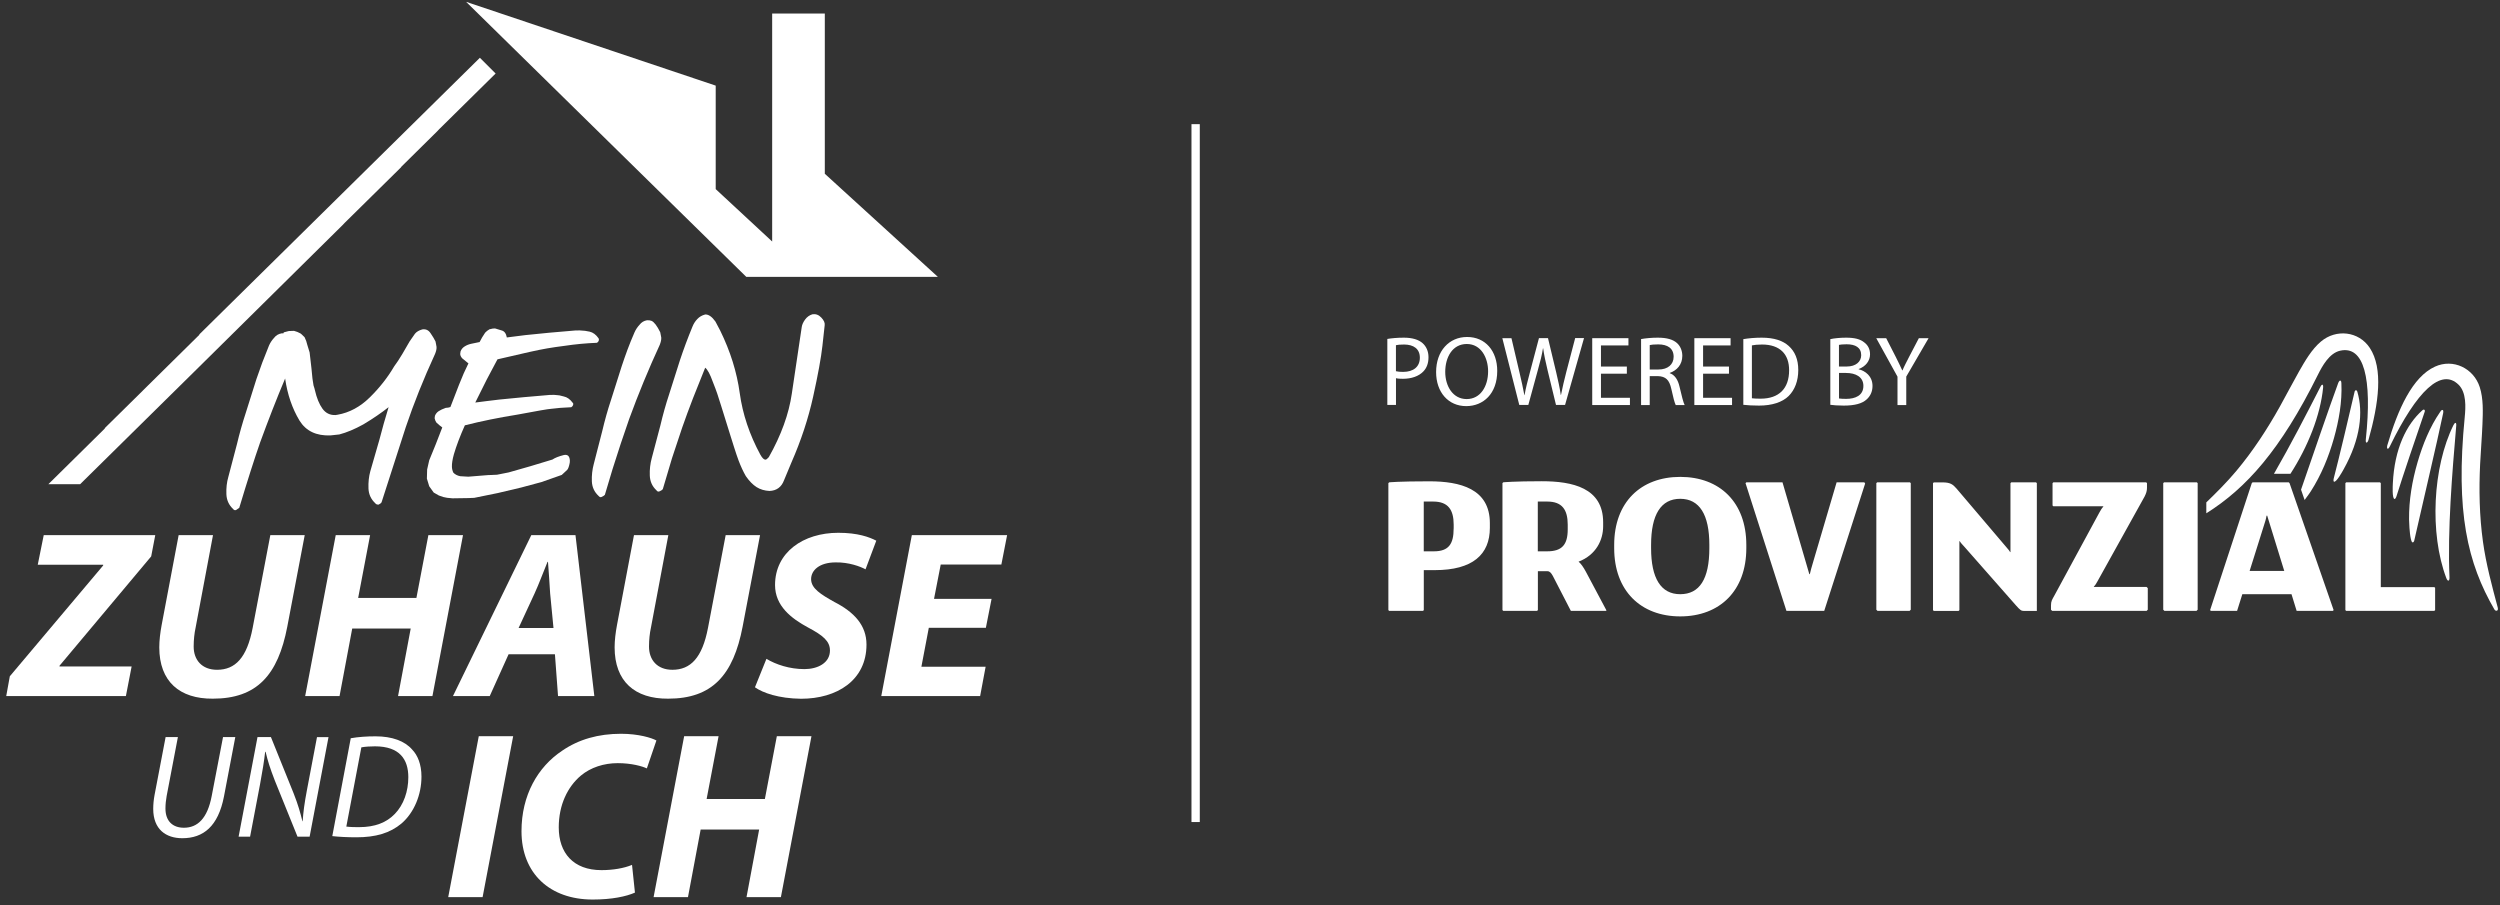 <?xml version="1.0" encoding="UTF-8"?>
<svg xmlns="http://www.w3.org/2000/svg" xmlns:xlink="http://www.w3.org/1999/xlink" width="301px" height="109px" viewBox="0 0 301 109" version="1.1">
  <rect x="0" y="0" width="301" height="109" fill="#333333" stroke="none"/>
  <title>01_MZUI_powered by Provinzial_01</title>
  <g id="Page-1" stroke="none" stroke-width="1" fill="none" fill-rule="evenodd">
    <g id="01_MZUI_powered-by-Provinzial_01" transform="translate(0.75, 0.22)" fill="#FFFFFF" fill-rule="nonzero">
      <g id="Group">
        <g transform="translate(0, 63.928)">
          <polygon id="Path" points="0.432 17.276 11.673 3.934 11.673 3.848 3.795 3.848 4.515 0.283 17.943 0.283 17.454 2.84 6.414 16.01 6.414 16.096 15.098 16.096 14.407 19.661 0 19.661"></polygon>
          <path d="M24.895,0.283 L22.798,11.437 C22.654,12.1 22.568,12.877 22.568,13.707 C22.568,15.29 23.547,16.494 25.384,16.494 C27.572,16.494 28.977,15.055 29.668,11.461 L31.798,0.278 L35.939,0.278 L33.842,11.289 C32.72,17.156 30.162,19.972 24.871,19.972 C20.874,20.001 18.428,17.905 18.428,13.793 C18.428,12.958 18.543,12.008 18.715,11.092 L20.759,0.283 L24.895,0.283 L24.895,0.283 Z" id="Path"></path>
          <polygon id="Path" points="43.812 0.283 42.372 7.844 49.386 7.844 50.826 0.283 54.995 0.283 51.315 19.661 47.175 19.661 48.7 11.524 41.658 11.524 40.132 19.661 35.992 19.661 39.671 0.283"></polygon>
          <path d="M60.483,14.628 L58.214,19.661 L53.786,19.661 L63.218,0.283 L68.538,0.283 L70.808,19.661 L66.437,19.661 L66.063,14.628 L60.483,14.628 Z M65.89,11.466 L65.487,7.297 C65.43,6.232 65.314,4.682 65.228,3.502 L65.171,3.502 C64.681,4.682 64.134,6.175 63.616,7.297 L61.687,11.466 L65.89,11.466 Z" id="Shape"></path>
          <path d="M79.717,0.283 L77.62,11.437 C77.476,12.1 77.39,12.877 77.39,13.707 C77.39,15.29 78.369,16.494 80.206,16.494 C82.394,16.494 83.8,15.055 84.49,11.461 L86.621,0.278 L90.761,0.278 L88.664,11.289 C87.542,17.156 84.985,19.972 79.693,19.972 C75.696,20.001 73.25,17.905 73.25,13.793 C73.25,12.958 73.365,12.008 73.538,11.092 L75.581,0.283 L79.717,0.283 L79.717,0.283 Z" id="Path"></path>
          <path d="M91.528,15.175 C92.68,15.866 94.316,16.413 96.101,16.413 C97.713,16.413 99.176,15.664 99.176,14.172 C99.176,13.049 98.341,12.359 96.561,11.413 C94.517,10.32 92.565,8.799 92.565,6.294 C92.565,2.356 95.957,0 100.183,0 C102.539,0 103.921,0.518 104.755,0.95 L103.46,4.399 C102.827,4.054 101.445,3.536 99.867,3.565 C97.909,3.565 96.907,4.515 96.907,5.58 C96.907,6.702 98.087,7.422 99.723,8.338 C102.078,9.547 103.575,11.126 103.575,13.457 C103.575,17.77 100.011,19.982 95.698,19.982 C92.997,19.953 91.068,19.262 90.147,18.6 L91.528,15.175 Z" id="Path"></path>
          <polygon id="Path" points="117.949 11.437 111.079 11.437 110.186 16.125 117.92 16.125 117.258 19.661 105.355 19.661 109.035 0.283 120.506 0.283 119.815 3.819 112.513 3.819 111.707 7.959 118.635 7.959"></polygon>
        </g>
        <g transform="translate(5.071, 0)" id="Path">
          <polygon points="32.835 25.59 18.149 40.069 18.202 40.069 11.375 46.805 11.38 46.805 6.774 51.344 6.827 51.344 0 58.08 3.824 58.08 17.837 44.263 35.435 26.871 35.68 26.612 42.483 19.905 42.463 19.891 46.81 15.597 47.055 15.338 53.853 8.631 51.958 6.736"></polygon>
          <polygon points="93.486 20.702 93.486 1.406 87.148 1.406 87.148 14.93 87.148 25.979 87.148 28.858 80.35 22.549 80.35 10.089 50.298 0 72.722 22.016 84.035 33.118 107.101 33.118"></polygon>
        </g>
        <g transform="translate(17.698, 88.434)">
          <path d="M2.97,0.091 L1.617,7.182 C1.526,7.681 1.473,8.194 1.473,8.693 C1.473,10.224 2.36,11.006 3.694,11.006 C5.33,11.006 6.52,9.902 7.038,7.201 L8.405,0.086 L9.883,0.086 L8.516,7.254 C7.82,10.828 6.045,12.267 3.502,12.267 C1.53,12.267 0,11.202 0,8.732 C0,8.218 0.053,7.628 0.158,7.076 L1.492,0.091 L2.97,0.091 L2.97,0.091 Z" id="Path"></path>
          <path d="M10.281,12.076 L12.555,0.091 L14.172,0.091 L16.912,6.885 C17.444,8.237 17.713,9.197 17.962,10.228 L17.996,10.214 C18.068,9.125 18.192,8.132 18.509,6.462 L19.718,0.096 L21.105,0.096 L18.831,12.08 L17.372,12.08 L14.633,5.306 C14.062,3.828 13.798,2.994 13.529,1.857 L13.476,1.871 C13.352,2.989 13.155,4.184 12.853,5.819 L11.663,12.08 L10.281,12.08 L10.281,12.076 Z" id="Path"></path>
          <path d="M23.782,0.23 C24.708,0.067 25.72,0 26.771,0 C28.762,0 30.292,0.566 31.18,1.598 C31.818,2.255 32.297,3.344 32.297,4.85 C32.297,7.019 31.424,9.173 29.899,10.488 C28.512,11.658 26.771,12.157 24.458,12.157 C23.407,12.157 22.323,12.104 21.56,12.013 L23.782,0.23 Z M23.249,10.867 C23.782,10.934 24.353,10.934 24.794,10.934 C26.699,10.934 28.085,10.382 29.078,9.351 C30.162,8.247 30.714,6.611 30.714,4.922 C30.714,2.787 29.683,1.204 26.694,1.204 C26.161,1.204 25.485,1.243 25.058,1.329 L23.249,10.867 Z" id="Shape"></path>
        </g>
        <g transform="translate(53.215, 88.127)" id="Path">
          <polygon points="7.82 0.293 4.14 19.67 0 19.67 3.68 0.293"></polygon>
          <path d="M22.482,19.123 C21.445,19.584 19.723,19.958 17.391,19.958 C12.248,19.958 8.823,16.825 8.823,11.735 C8.823,7.393 10.775,4.001 13.712,2.044 C15.727,0.662 18.082,0 20.812,0 C22.909,0 24.492,0.489 25.067,0.806 L23.916,4.169 C23.369,3.91 22.074,3.536 20.409,3.536 C18.744,3.536 17.161,4.049 15.981,5.028 C14.369,6.381 13.309,8.564 13.309,11.27 C13.309,14.345 15.06,16.417 18.452,16.417 C19.833,16.417 21.181,16.187 22.131,15.784 L22.482,19.123 Z"></path>
          <polygon points="32.552 0.293 31.112 7.854 38.126 7.854 39.566 0.293 43.735 0.293 40.055 19.67 35.915 19.67 37.436 11.533 30.393 11.533 28.867 19.67 24.727 19.67 28.407 0.293"></polygon>
        </g>
        <g transform="translate(26.501, 37.603)" id="Path">
          <path d="M25.131,4.784 C23.74,7.811 22.564,10.752 21.605,13.602 L19.806,19.186 L18.693,22.641 C18.649,22.741 18.529,22.837 18.337,22.933 C18.141,22.938 18.011,22.885 17.939,22.775 C17.416,22.29 17.143,21.7 17.114,21 C17.085,20.251 17.157,19.551 17.335,18.913 L18.429,15.118 L18.947,13.199 L19.537,11.198 C18.673,11.884 17.661,12.575 16.5,13.271 C15.454,13.851 14.485,14.254 13.602,14.485 L12.537,14.6 C10.834,14.667 9.596,14.077 8.814,12.825 C7.927,11.347 7.351,9.658 7.078,7.749 C6.036,10.224 5.039,12.791 4.069,15.444 C3.355,17.488 2.52,20.117 1.555,23.322 L1.176,23.581 C1.033,23.639 0.908,23.595 0.807,23.451 C0.303,22.981 0.035,22.391 0.006,21.676 C-0.023,20.928 0.054,20.237 0.241,19.594 L1.277,15.655 C1.584,14.36 1.935,13.122 2.323,11.937 L3.623,7.816 L4.324,5.839 L5.144,3.762 C5.293,3.431 5.494,3.129 5.744,2.86 C5.974,2.558 6.276,2.376 6.651,2.313 L6.77,2.308 L6.89,2.304 L6.91,2.193 L7.514,2.035 L7.783,2.025 L8.147,2.011 C8.459,2.102 8.69,2.184 8.838,2.28 C8.92,2.294 9.112,2.457 9.419,2.774 C9.577,3.095 9.687,3.397 9.745,3.69 L10.028,4.611 L10.249,6.535 L10.369,7.754 C10.436,8.238 10.479,8.516 10.498,8.584 C10.589,8.857 10.647,9.049 10.666,9.164 C10.882,10.1 11.184,10.843 11.573,11.381 C11.961,11.918 12.484,12.177 13.151,12.148 L13.396,12.11 C14.816,11.86 16.111,11.165 17.272,10.023 C18.438,8.881 19.417,7.634 20.209,6.286 C20.501,5.902 20.832,5.398 21.197,4.784 L22.065,3.287 L22.708,2.361 C22.895,2.126 23.188,1.953 23.591,1.838 C24.013,1.771 24.339,1.92 24.584,2.289 L24.92,2.807 L25.184,3.287 L25.246,3.599 L25.308,3.94 C25.328,4.17 25.265,4.458 25.131,4.784 Z"></path>
          <path d="M32.644,5.441 L31.349,7.883 L29.972,10.642 L31.377,10.464 L32.884,10.282 L35.796,9.999 L38.905,9.73 C39.341,9.711 39.624,9.716 39.759,9.745 C39.936,9.74 40.224,9.793 40.618,9.908 C41.025,9.989 41.385,10.244 41.697,10.666 C41.779,10.728 41.793,10.834 41.735,10.978 C41.692,11.078 41.62,11.155 41.524,11.208 C40.565,11.246 39.759,11.309 39.097,11.4 C38.79,11.414 37.437,11.645 35.052,12.096 C32.778,12.46 30.662,12.892 28.719,13.386 C28.134,14.686 27.698,15.847 27.395,16.879 C27.223,17.498 27.146,18.001 27.16,18.39 C27.17,18.635 27.227,18.865 27.333,19.086 C27.539,19.301 27.813,19.445 28.158,19.513 L29.137,19.57 L31.516,19.378 L31.929,19.364 C32.025,19.359 32.131,19.359 32.246,19.349 C32.409,19.345 32.519,19.34 32.586,19.335 L33.987,19.057 L36.612,18.308 L39.26,17.507 C39.562,17.301 40.018,17.119 40.627,16.965 C41.092,16.864 41.337,17.09 41.361,17.642 L41.347,17.886 C41.265,18.328 41.164,18.611 41.04,18.75 L40.382,19.359 L37.955,20.213 L35.498,20.875 L32.673,21.542 L29.842,22.118 L29.477,22.132 L29.161,22.146 L27.237,22.175 C26.748,22.146 26.378,22.094 26.134,22.022 C25.889,21.95 25.707,21.887 25.591,21.835 C25.476,21.782 25.27,21.662 24.968,21.48 L24.426,20.722 L24.147,19.805 L24.176,18.707 L24.426,17.598 L25.203,15.694 L25.999,13.64 C25.798,13.501 25.563,13.304 25.294,13.055 C25.193,12.916 25.121,12.743 25.078,12.532 L25.116,12.239 C25.208,12.009 25.356,11.822 25.563,11.683 C25.769,11.544 26.052,11.414 26.412,11.285 C26.642,11.275 26.829,11.242 26.978,11.184 L28.005,8.526 C28.398,7.519 28.782,6.65 29.151,5.921 L29.079,5.873 L28.398,5.317 C28.245,5.144 28.163,4.966 28.158,4.789 L28.197,4.496 C28.283,4.247 28.446,4.045 28.686,3.892 C28.926,3.738 29.194,3.628 29.501,3.565 L30.495,3.359 L30.792,2.807 L31.161,2.232 C31.301,2.078 31.473,1.944 31.68,1.824 L32.092,1.733 L32.361,1.723 L33.152,1.963 C33.479,2.049 33.685,2.332 33.771,2.807 L34.865,2.668 L36.002,2.524 L38.89,2.236 L41.999,1.968 C42.436,1.953 42.724,1.953 42.853,1.982 C43.031,1.977 43.323,2.021 43.736,2.107 C44.144,2.198 44.504,2.462 44.815,2.908 C44.868,3.004 44.873,3.11 44.83,3.22 C44.782,3.321 44.715,3.393 44.619,3.45 C43.323,3.498 42.004,3.623 40.661,3.824 C39.931,3.916 39.26,4.016 38.636,4.122 C38.012,4.232 37.307,4.371 36.52,4.549 L32.644,5.441 Z"></path>
          <path d="M52.184,3.695 C50.832,6.626 49.608,9.601 48.505,12.614 L47.483,15.607 L46.49,18.692 L45.573,21.758 C45.477,21.859 45.343,21.945 45.166,22.017 C45.055,22.07 44.935,22.027 44.815,21.883 C44.307,21.412 44.038,20.832 44.009,20.131 C43.981,19.417 44.057,18.716 44.244,18.025 L45.257,14.087 C45.564,12.791 45.909,11.549 46.303,10.368 L47.603,6.266 C47.819,5.609 48.054,4.942 48.303,4.266 C48.553,3.594 48.836,2.899 49.148,2.184 C49.296,1.853 49.498,1.55 49.747,1.282 C49.978,0.979 50.28,0.797 50.649,0.735 C50.88,0.725 51.062,0.749 51.201,0.812 C51.34,0.869 51.503,1.018 51.681,1.243 C51.858,1.474 52.045,1.785 52.242,2.184 L52.304,2.496 L52.367,2.836 C52.376,3.076 52.314,3.364 52.184,3.695 Z"></path>
          <path d="M57.654,6.449 C57.121,7.754 56.637,8.972 56.19,10.114 C55.706,11.371 55.265,12.561 54.871,13.698 L53.657,17.349 L52.549,21.077 C52.458,21.182 52.324,21.268 52.146,21.34 C52.002,21.398 51.882,21.355 51.782,21.206 C51.278,20.736 51.014,20.151 50.985,19.436 C50.956,18.721 51.033,18.021 51.22,17.33 L52.261,13.391 C52.568,12.091 52.914,10.853 53.307,9.668 L54.607,5.571 C55.044,4.251 55.548,2.894 56.128,1.488 C56.262,1.157 56.45,0.855 56.704,0.591 C56.953,0.322 57.27,0.14 57.659,0.039 C58.062,0.025 58.474,0.308 58.887,0.893 L59.467,1.992 C60.686,4.482 61.468,6.981 61.813,9.505 C62.159,12.028 62.984,14.504 64.303,16.936 C64.529,17.334 64.735,17.526 64.913,17.522 C65.008,17.517 65.143,17.416 65.316,17.215 C66.803,14.571 67.729,12.024 68.084,9.572 L69.278,1.555 C69.317,1.277 69.446,0.979 69.677,0.658 C69.907,0.341 70.199,0.126 70.569,0.015 C70.967,-0.047 71.322,0.082 71.634,0.413 C71.946,0.74 72.08,1.047 72.042,1.32 L71.768,3.82 C71.61,5.24 71.241,7.274 70.655,9.922 C70.07,12.57 69.197,15.219 68.036,17.862 L67.148,19.997 C66.841,20.822 66.256,21.254 65.397,21.288 C64.812,21.259 64.294,21.11 63.843,20.827 C63.396,20.544 62.965,20.103 62.547,19.503 C62.235,18.961 61.943,18.332 61.669,17.608 C61.506,17.162 61.324,16.629 61.132,16.02 C60.935,15.411 60.796,14.955 60.7,14.648 L59.611,11.155 C59.405,10.498 59.242,9.975 59.112,9.591 C58.983,9.203 58.8,8.728 58.57,8.147 C58.244,7.231 57.937,6.665 57.654,6.449 Z"></path>
        </g>
      </g>
      <rect id="Rectangle" x="142.704" y="14.729" width="1" height="84.025"></rect>
      <g id="Group" transform="translate(166.28, 39.921)">
        <g transform="translate(0, 0.432)">
          <path d="M0,0.235 C0.504,0.154 1.156,0.082 1.996,0.082 C3.022,0.082 3.776,0.321 4.255,0.748 C4.687,1.132 4.961,1.718 4.961,2.432 C4.961,3.162 4.745,3.733 4.342,4.15 C3.781,4.735 2.898,5.033 1.881,5.033 C1.569,5.033 1.281,5.023 1.046,4.961 L1.046,8.185 L0.005,8.185 L0.005,0.235 L0,0.235 Z M1.041,4.121 C1.267,4.179 1.554,4.203 1.9,4.203 C3.152,4.203 3.92,3.584 3.92,2.495 C3.92,1.42 3.157,0.907 2.02,0.907 C1.564,0.907 1.219,0.94 1.041,0.988 L1.041,4.121 Z" id="Shape"></path>
          <path d="M13.237,4.083 C13.237,6.841 11.553,8.324 9.499,8.324 C7.36,8.324 5.877,6.664 5.877,4.227 C5.877,1.67 7.455,1.01527468e-05 9.605,1.01527468e-05 C11.812,-0.005 13.237,1.684 13.237,4.083 Z M6.976,4.203 C6.976,5.935 7.906,7.475 9.557,7.475 C11.207,7.475 12.138,5.959 12.138,4.131 C12.138,2.519 11.303,0.844 9.571,0.844 C7.839,0.844 6.976,2.447 6.976,4.203 Z" id="Shape"></path>
          <path d="M15.894,8.194 L13.851,0.144 L14.949,0.144 L15.904,4.217 C16.144,5.22 16.36,6.222 16.504,7 L16.528,7 C16.657,6.199 16.912,5.244 17.185,4.203 L18.26,0.139 L19.349,0.139 L20.327,4.222 C20.553,5.177 20.769,6.131 20.889,6.981 L20.913,6.981 C21.081,6.098 21.306,5.201 21.556,4.198 L22.621,0.134 L23.686,0.134 L21.402,8.185 L20.313,8.185 L19.296,3.992 C19.046,2.965 18.879,2.173 18.768,1.363 L18.744,1.363 C18.615,2.164 18.423,2.951 18.125,3.992 L16.979,8.185 L15.894,8.185 L15.894,8.194 Z" id="Path"></path>
          <polygon id="Path" points="28.843 4.419 25.725 4.419 25.725 7.321 29.213 7.321 29.213 8.194 24.674 8.194 24.674 0.144 29.035 0.144 29.035 1.017 25.725 1.017 25.725 3.56 28.843 3.56"></polygon>
          <path d="M30.561,0.249 C31.088,0.154 31.851,0.082 32.556,0.082 C33.67,0.082 34.394,0.297 34.888,0.739 C35.281,1.099 35.521,1.646 35.521,2.279 C35.521,3.33 34.855,4.035 34.015,4.323 L34.015,4.361 C34.624,4.577 34.994,5.148 35.186,5.987 C35.449,7.11 35.641,7.887 35.804,8.199 L34.73,8.199 C34.6,7.959 34.418,7.278 34.202,6.275 C33.962,5.162 33.521,4.745 32.576,4.711 L31.597,4.711 L31.597,8.199 L30.556,8.199 L30.556,0.249 L30.561,0.249 Z M31.597,3.915 L32.662,3.915 C33.775,3.915 34.476,3.306 34.476,2.384 C34.476,1.343 33.722,0.892 32.624,0.892 C32.12,0.892 31.774,0.926 31.597,0.974 L31.597,3.915 Z" id="Shape"></path>
          <polygon id="Path" points="41.139 4.419 38.021 4.419 38.021 7.321 41.509 7.321 41.509 8.194 36.97 8.194 36.97 0.144 41.331 0.144 41.331 1.017 38.021 1.017 38.021 3.56 41.139 3.56"></polygon>
          <path d="M42.862,0.259 C43.495,0.154 44.248,0.082 45.073,0.082 C46.565,0.082 47.631,0.441 48.336,1.084 C49.065,1.742 49.482,2.672 49.482,3.977 C49.482,5.292 49.065,6.366 48.326,7.105 C47.563,7.858 46.321,8.261 44.752,8.261 C43.999,8.261 43.389,8.223 42.866,8.166 L42.866,0.259 L42.862,0.259 Z M43.898,7.379 C44.162,7.417 44.541,7.427 44.949,7.427 C47.184,7.427 48.379,6.184 48.379,4.011 C48.389,2.111 47.314,0.907 45.117,0.907 C44.579,0.907 44.171,0.955 43.898,1.012 L43.898,7.379 L43.898,7.379 Z" id="Shape"></path>
          <path d="M53.344,0.259 C53.8,0.154 54.529,0.082 55.244,0.082 C56.285,0.082 56.952,0.259 57.442,0.667 C57.859,0.979 58.123,1.454 58.123,2.087 C58.123,2.874 57.595,3.555 56.76,3.852 L56.76,3.891 C57.523,4.068 58.42,4.702 58.42,5.896 C58.42,6.587 58.147,7.124 57.725,7.508 C57.178,8.022 56.266,8.261 54.952,8.261 C54.237,8.261 53.685,8.213 53.34,8.166 L53.34,0.259 L53.344,0.259 Z M54.381,3.555 L55.326,3.555 C56.415,3.555 57.058,2.97 57.058,2.193 C57.058,1.262 56.353,0.878 55.302,0.878 C54.822,0.878 54.549,0.916 54.381,0.95 L54.381,3.555 L54.381,3.555 Z M54.381,7.403 C54.597,7.436 54.884,7.451 55.254,7.451 C56.329,7.451 57.322,7.057 57.322,5.887 C57.322,4.798 56.377,4.332 55.244,4.332 L54.386,4.332 L54.386,7.403 L54.381,7.403 Z" id="Shape"></path>
          <path d="M61.428,8.194 L61.428,4.778 L58.871,0.144 L60.066,0.144 L61.203,2.365 C61.5,2.975 61.755,3.464 62.004,4.025 L62.028,4.025 C62.244,3.502 62.532,2.975 62.839,2.365 L64,0.144 L65.171,0.144 L62.484,4.769 L62.484,8.199 L61.428,8.199 L61.428,8.194 Z" id="Path"></path>
        </g>
        <g transform="translate(0.13, 0)">
          <path d="M7.858,23.503 C7.858,25.346 7.268,26.238 5.488,26.238 L4.26,26.238 L4.26,20.246 L5.397,20.246 C7.196,20.246 7.863,21.239 7.863,23.029 L7.863,23.503 L7.858,23.503 Z M12.219,23.408 L12.219,22.841 C12.219,18.691 8.626,17.809 4.927,17.809 C1.228,17.809 0.096,17.933 0.096,17.933 L0,18.029 L0,33.315 L0.096,33.411 L4.169,33.411 L4.265,33.315 L4.265,28.503 L5.589,28.503 C10.157,28.503 12.219,26.617 12.219,23.408 L12.219,23.408 Z M21.594,23.595 C21.594,25.432 20.908,26.238 19.128,26.238 L17.991,26.238 L17.991,20.246 L19.128,20.246 C20.927,20.246 21.594,21.239 21.594,23.029 L21.594,23.595 L21.594,23.595 Z M21.973,33.411 L26.238,33.411 L26.238,33.315 L23.777,28.69 C23.47,28.124 23.187,27.721 22.899,27.485 C25.029,26.66 25.859,24.866 25.859,23.216 L25.859,22.741 C25.859,18.591 22.165,17.799 18.471,17.799 C15.117,17.799 13.831,17.929 13.831,17.929 L13.736,18.025 L13.736,33.31 L13.831,33.406 L17.905,33.406 L18.001,33.31 L18.001,28.632 L19.138,28.632 C19.421,28.632 19.589,28.819 19.8,29.198 L21.973,33.411 L21.973,33.411 Z M38.645,25.859 C38.645,29.587 37.46,31.4 35.138,31.4 C32.816,31.4 31.631,29.491 31.631,25.859 L31.631,25.456 C31.631,21.824 32.816,19.915 35.138,19.915 C37.46,19.915 38.645,21.824 38.645,25.456 L38.645,25.859 L38.645,25.859 Z M43.097,25.461 C43.097,20.342 39.902,17.276 35.142,17.276 C30.383,17.276 27.188,20.342 27.188,25.461 L27.188,25.864 C27.188,30.983 30.383,34.073 35.142,34.073 C39.902,34.073 43.097,30.983 43.097,25.864 L43.097,25.461 L43.097,25.461 Z M52.476,33.411 L57.403,18.077 L57.307,17.933 L53.968,17.933 L51.104,27.653 C50.946,28.157 50.826,28.627 50.744,28.987 L50.682,28.987 L47.453,17.933 L43.097,17.933 L43.001,18.029 L47.928,33.411 L52.476,33.411 L52.476,33.411 Z M62.753,33.411 L62.896,33.267 L62.896,18.029 L62.8,17.933 L58.847,17.933 L58.751,18.029 L58.751,33.267 L58.895,33.411 L62.753,33.411 L62.753,33.411 Z M78.076,33.411 L78.076,18.029 L77.98,17.933 L74.996,17.933 L74.9,18.029 L74.9,26.329 L74.852,26.329 C74.78,26.166 74.665,26.046 74.425,25.763 L68.414,18.691 C67.963,18.173 67.656,17.938 66.711,17.938 L65.669,17.938 L65.574,18.034 L65.574,33.319 L65.669,33.415 L68.654,33.415 L68.75,33.319 L68.75,25.02 L68.797,25.02 C68.965,25.303 69.105,25.399 69.344,25.682 L75.567,32.753 C76.066,33.319 76.205,33.415 76.512,33.415 L78.076,33.415 L78.076,33.411 Z M91.289,33.411 L91.433,33.267 L91.433,30.671 L91.289,30.527 L84.941,30.527 L84.941,30.479 C85.085,30.359 85.272,30.052 85.368,29.865 L91.054,19.632 C91.241,19.253 91.337,18.97 91.337,18.596 L91.337,18.029 L91.241,17.933 L80.062,17.933 L79.966,18.029 L79.966,20.721 L80.062,20.817 L86.078,20.817 L86.078,20.865 C85.91,21.028 85.771,21.268 85.603,21.57 L80.158,31.616 C79.923,32.043 79.779,32.23 79.779,32.748 L79.779,33.267 L79.923,33.411 L91.289,33.411 L91.289,33.411 Z M97.295,33.411 L97.439,33.267 L97.439,18.029 L97.343,17.933 L93.39,17.933 L93.294,18.029 L93.294,33.267 L93.438,33.411 L97.295,33.411 L97.295,33.411 Z M107.864,28.599 L103.695,28.599 L105.595,22.558 C105.648,22.381 105.696,22.17 105.734,21.944 L105.811,21.944 L107.864,28.599 L107.864,28.599 Z M113.713,33.411 L113.809,33.315 L108.502,18.029 L108.406,17.933 L104.05,17.933 L103.954,18.029 L98.936,33.315 L99.032,33.411 L102.184,33.411 L102.817,31.4 L108.737,31.4 L109.356,33.411 L113.713,33.411 L113.713,33.411 Z M126.028,33.315 L126.028,30.623 L125.932,30.551 L119.489,30.551 L119.489,18.029 L119.393,17.933 L115.32,17.933 L115.224,18.029 L115.224,33.315 L115.32,33.411 L125.927,33.411 L126.028,33.315 L126.028,33.315 Z" id="Shape"></path>
          <g transform="translate(98.48, 0)" id="Path">
            <g transform="translate(15.312, 3.645)">
              <g transform="translate(6.447, 0)">
                <path d="M13.33,29.368 C12.625,26.714 11.929,24.167 11.55,21.442 C11.119,18.328 11.056,15.191 11.21,12.058 C11.287,10.465 11.426,8.877 11.488,7.289 C11.546,5.84 11.613,4.219 11.162,2.822 C10.433,0.558 7.971,-0.646 5.774,0.356 C3.068,1.589 1.317,5.456 0.036,9.817 C-0.074,10.201 0.079,10.489 0.343,9.947 C3.606,3.249 6.527,0.481 8.614,2.535 C9.569,3.47 9.473,5.236 9.353,6.445 C8.235,17.844 9.684,24.004 12.927,29.593 C13.086,29.857 13.441,29.799 13.33,29.368 L13.33,29.368 Z"></path>
                <path d="M7.995,7.399 C5.501,12.437 5.093,20.43 7.141,25.827 C7.305,26.254 7.54,26.216 7.52,25.721 C7.271,20.113 7.842,13.156 8.331,7.471 C8.37,7.025 8.178,7.03 7.995,7.399 Z"></path>
                <path d="M6.403,5.797 C5.15,7.615 4.292,9.75 3.678,11.861 C3.025,14.102 2.627,16.428 2.651,18.77 C2.656,19.019 2.699,20.401 2.872,21.106 C2.939,21.37 2.987,21.538 3.107,21.519 C3.193,21.504 3.251,21.399 3.27,21.327 C4.234,17.047 6.009,9.558 6.748,6.003 C6.767,5.907 6.834,5.562 6.657,5.571 C6.546,5.571 6.455,5.715 6.403,5.797 Z"></path>
                <path d="M0.698,14.437 C0.689,14.687 0.597,16.256 0.905,16.294 C0.981,16.304 1.082,16.145 1.149,15.929 C1.725,14.049 3.793,7.922 4.546,5.759 C4.565,5.696 4.56,5.595 4.493,5.552 C4.416,5.504 4.34,5.533 4.22,5.643 C2.373,7.308 0.895,10.172 0.698,14.437 Z"></path>
              </g>
              <path d="M1.21,12.739 C1.091,12.955 0.333,14.337 0.054,14.207 C-0.013,14.174 -0.018,13.986 0.04,13.771 C0.548,11.871 2.04,5.581 2.549,3.345 C2.563,3.283 2.626,3.201 2.703,3.201 C2.789,3.201 2.842,3.269 2.885,3.422 C3.566,5.802 3.297,9.016 1.21,12.739 Z"></path>
            </g>
            <path d="M11.836,20.059 C12.167,19.617 12.503,19.138 12.579,19.018 C13.841,17.046 14.733,14.863 15.367,12.618 C15.962,10.502 16.365,8.238 16.264,6.031 C16.259,5.935 16.259,5.762 16.173,5.7 C16.029,5.594 15.899,5.925 15.866,6.016 C14.805,8.9 12.848,14.633 11.404,18.816 L11.836,20.059 Z"></path>
            <path d="M19.68,1.742 C18.346,-0.273 15.621,-0.556 13.803,0.979 C12.68,1.924 11.879,3.33 11.159,4.591 C10.372,5.978 9.648,7.393 8.871,8.784 C7.34,11.524 5.628,14.153 3.613,16.561 C2.504,17.885 1.219,19.171 0,20.347 L0,21.661 C4.802,18.644 8.938,14.047 13.424,5.004 C13.961,3.92 14.815,2.37 16.12,2.082 C18.974,1.449 19.987,5.345 19.205,12.752 C19.142,13.357 19.425,13.189 19.531,12.805 C20.759,8.429 21.325,4.222 19.68,1.742 Z"></path>
            <path d="M10.133,16.897 C12.243,13.63 13.736,9.845 14.062,6.544 C14.105,6.131 13.942,6.026 13.74,6.429 C12.071,9.696 10.152,13.424 8.146,16.902 L10.133,16.902 L10.133,16.897 Z"></path>
          </g>
        </g>
      </g>
    </g>
  </g>
</svg>
